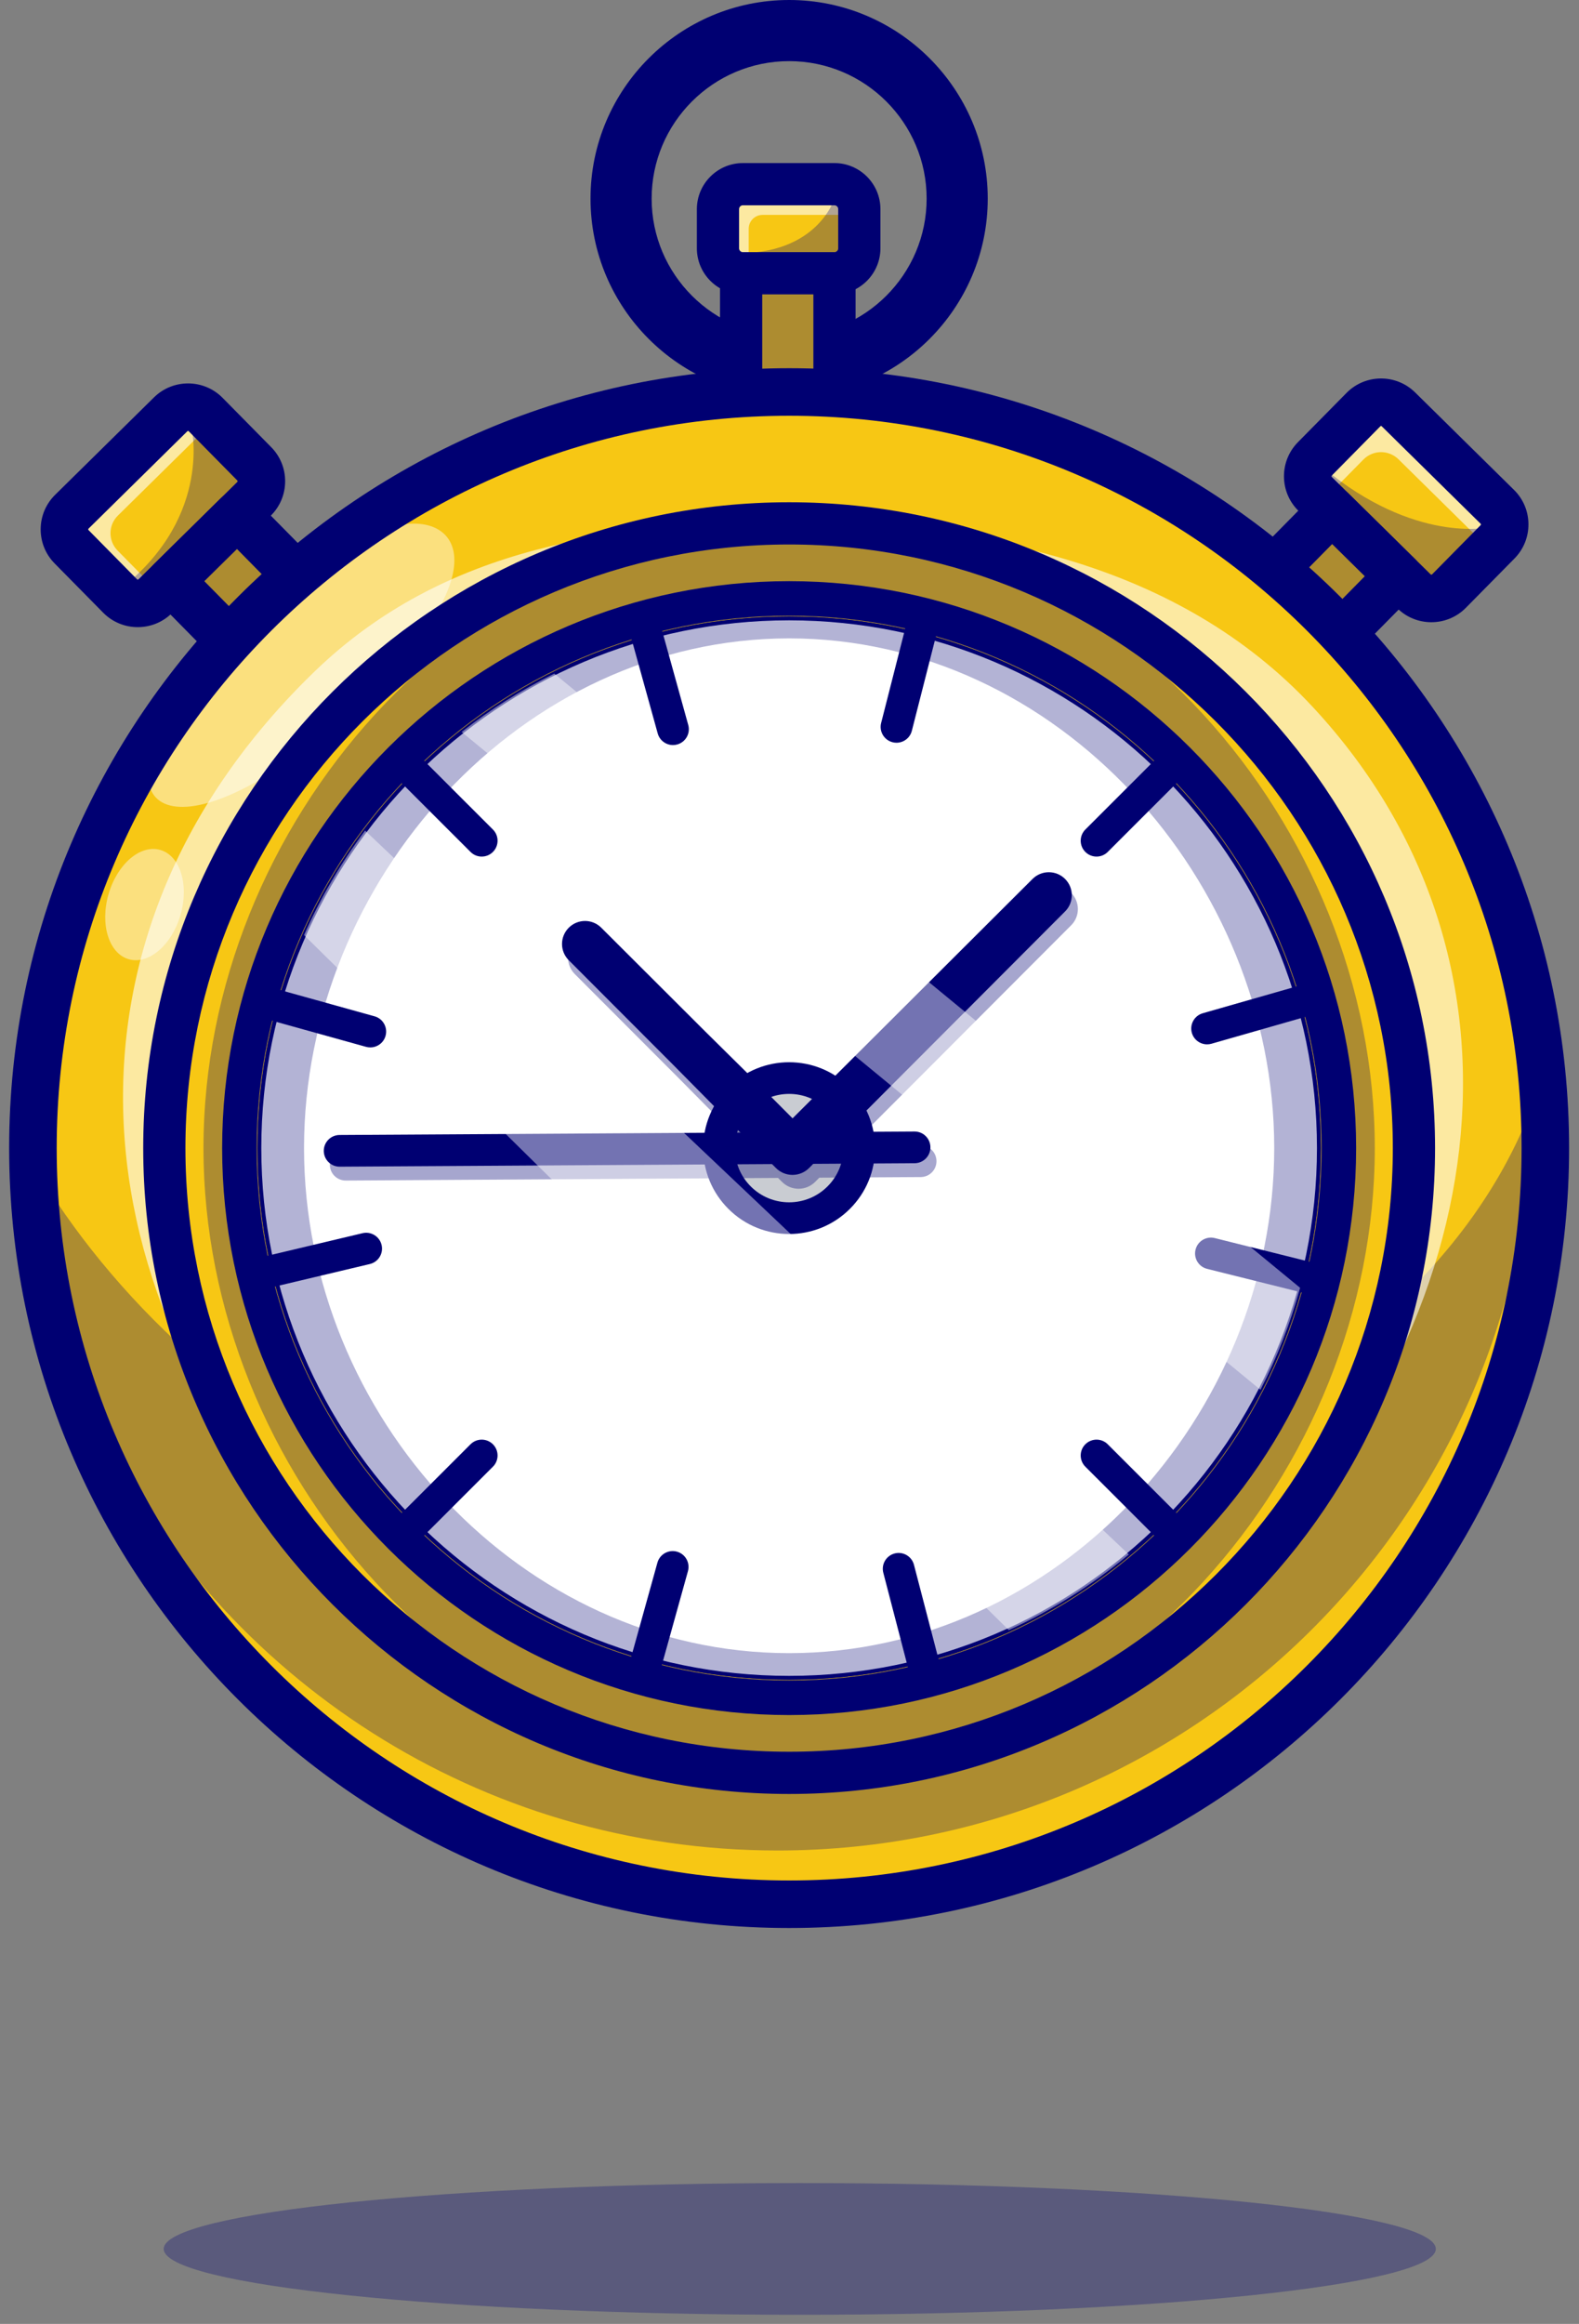 <svg xmlns="http://www.w3.org/2000/svg" width="104" height="153" viewBox="0 0 104 153" fill="none"><rect x="0" y="0" width="104" height="153" fill="#808080" stroke="none"/><g opacity="0.3"><path d="M52.676 152.397C75.813 152.397 94.569 150.456 94.569 148.061C94.569 145.667 75.813 143.726 52.676 143.726C29.539 143.726 10.783 145.667 10.783 148.061C10.783 150.456 29.539 152.397 52.676 152.397Z" fill="#000072"></path></g><path d="M51.976 25.013C45.39 25.013 40.032 19.658 40.032 13.075C40.032 6.493 45.39 1.138 51.976 1.138C58.562 1.138 63.92 6.493 63.92 13.075C63.92 19.658 58.562 25.013 51.976 25.013ZM51.976 2.887C46.355 2.887 41.782 7.458 41.782 13.075C41.782 18.693 46.355 23.263 51.976 23.263C57.596 23.263 62.169 18.693 62.169 13.075C62.169 7.458 57.596 2.887 51.976 2.887Z" fill="white"></path><path d="M51.976 26.15C44.763 26.15 38.894 20.285 38.894 13.075C38.894 5.865 44.763 0 51.976 0C59.189 0 65.057 5.865 65.057 13.075C65.057 20.285 59.189 26.15 51.976 26.15ZM51.976 4.025C46.982 4.025 42.92 8.085 42.92 13.075C42.92 18.066 46.982 22.126 51.976 22.126C56.969 22.126 61.032 18.066 61.032 13.075C61.032 8.085 56.969 4.025 51.976 4.025Z" fill="#000072"></path><path d="M54.956 17.991H48.932C48.025 17.991 47.289 17.256 47.289 16.348V13.769C47.289 12.862 48.025 12.127 48.932 12.127H54.956C55.863 12.127 56.598 12.862 56.598 13.769V16.348C56.598 17.256 55.863 17.991 54.956 17.991Z" fill="#F7C714"></path><g opacity="0.6"><path d="M49.312 15.062C49.312 14.557 49.721 14.148 50.226 14.148H56.598V13.769C56.598 12.862 55.863 12.127 54.955 12.127H48.932C48.025 12.127 47.289 12.862 47.289 13.769V16.349C47.289 17.256 48.025 17.991 48.932 17.991H49.312L49.312 15.062Z" fill="white"></path></g><path d="M54.956 19.381H48.932C47.259 19.381 45.899 18.02 45.899 16.348V13.769C45.899 12.097 47.259 10.736 48.932 10.736H54.956C56.628 10.736 57.989 12.097 57.989 13.769V16.348C57.989 18.02 56.628 19.381 54.956 19.381ZM48.932 13.516C48.793 13.516 48.679 13.63 48.679 13.769V16.348C48.679 16.487 48.793 16.601 48.932 16.601H54.956C55.095 16.601 55.208 16.487 55.208 16.348V13.769C55.208 13.63 55.095 13.516 54.956 13.516H48.932Z" fill="#000072"></path><path d="M54.962 17.991H48.812V28.058H54.962V17.991Z" fill="#F7C714"></path><path d="M54.962 29.448H48.812C48.044 29.448 47.422 28.826 47.422 28.058V17.991C47.422 17.223 48.044 16.601 48.812 16.601H54.962C55.73 16.601 56.352 17.223 56.352 17.991V28.058C56.352 28.826 55.73 29.448 54.962 29.448ZM50.203 26.668H53.572V19.381H50.203V26.668Z" fill="#000072"></path><g opacity="0.3"><path d="M54.962 17.991H48.812V28.058H54.962V17.991Z" fill="#000072"></path></g><path d="M86.62 32.517L93.131 38.933C93.772 39.564 94.804 39.557 95.436 38.916L98.635 35.672C99.268 35.031 99.26 33.998 98.619 33.366L92.107 26.951C91.466 26.319 90.434 26.327 89.802 26.967L86.603 30.211C85.971 30.853 85.978 31.885 86.62 32.517Z" fill="#F7C714"></path><g opacity="0.6"><path d="M87.101 32.992L89.802 30.253C90.434 29.612 91.466 29.605 92.108 30.236L98.137 36.177L98.636 35.672C99.268 35.031 99.261 33.999 98.619 33.367L92.108 26.951C91.466 26.32 90.434 26.327 89.802 26.968L86.602 30.212C85.97 30.853 85.978 31.885 86.619 32.517L87.101 32.992Z" fill="white"></path></g><path d="M94.275 40.965C93.464 40.965 92.654 40.659 92.033 40.047L85.521 33.632V33.632C84.913 33.033 84.574 32.233 84.568 31.379C84.562 30.525 84.889 29.72 85.488 29.112L88.688 25.868C89.924 24.614 91.951 24.6 93.205 25.835L99.717 32.251C100.325 32.85 100.664 33.65 100.67 34.504C100.676 35.358 100.349 36.163 99.75 36.771L96.55 40.015C95.926 40.648 95.101 40.965 94.275 40.965ZM90.963 28.047C90.946 28.047 90.929 28.053 90.916 28.066L87.717 31.31C87.712 31.316 87.698 31.329 87.699 31.356C87.699 31.383 87.712 31.396 87.718 31.402C87.718 31.402 87.718 31.402 87.718 31.402L94.23 37.817C94.255 37.842 94.296 37.842 94.322 37.816L97.521 34.573C97.526 34.567 97.54 34.554 97.539 34.527C97.539 34.5 97.526 34.487 97.52 34.481L91.008 28.066C90.996 28.053 90.979 28.047 90.963 28.047Z" fill="#000072"></path><path d="M80.65 40.777L85.03 45.092L92.097 37.919L87.716 33.604L80.65 40.777Z" fill="#F7C714"></path><path d="M85.034 46.656C84.637 46.656 84.24 46.507 83.936 46.206L79.556 41.891C79.26 41.6 79.092 41.203 79.089 40.788C79.086 40.372 79.248 39.973 79.54 39.677L86.61 32.508C87.218 31.892 88.208 31.885 88.823 32.492L93.203 36.807C93.499 37.098 93.667 37.495 93.67 37.91C93.673 38.326 93.511 38.725 93.219 39.021L86.148 46.19C85.842 46.501 85.438 46.656 85.034 46.656ZM82.868 40.76L85.018 42.878L89.891 37.938L87.741 35.82L82.868 40.76Z" fill="#000072"></path><g opacity="0.3"><path d="M80.65 40.777L85.03 45.092L92.097 37.919L87.717 33.604L80.65 40.777Z" fill="#000072"></path></g><path d="M16.73 32.843L10.218 39.258C9.577 39.889 8.545 39.882 7.913 39.241L4.714 35.997C4.082 35.356 4.089 34.323 4.731 33.691L11.242 27.276C11.883 26.644 12.915 26.652 13.547 27.293L16.746 30.537C17.379 31.178 17.371 32.211 16.73 32.843Z" fill="#F7C714"></path><g opacity="0.6"><path d="M7.747 36.249C7.115 35.608 7.122 34.577 7.764 33.945L14.024 27.777L13.548 27.293C12.915 26.652 11.883 26.645 11.242 27.277L4.73 33.692C4.088 34.324 4.081 35.356 4.713 35.997L7.913 39.241C8.545 39.882 9.577 39.889 10.219 39.257L10.47 39.01L7.747 36.249Z" fill="white"></path></g><path d="M9.074 41.29C8.248 41.29 7.423 40.973 6.799 40.341L3.599 37.096C3 36.489 2.673 35.684 2.679 34.83C2.685 33.976 3.024 33.176 3.632 32.576L10.144 26.161C11.398 24.925 13.425 24.94 14.662 26.194L17.861 29.438C18.46 30.045 18.787 30.851 18.781 31.704C18.775 32.558 18.437 33.358 17.828 33.958C17.828 33.958 17.828 33.958 17.828 33.958L11.316 40.373C10.695 40.985 9.884 41.29 9.074 41.29ZM12.386 28.373C12.37 28.373 12.353 28.379 12.341 28.391L5.829 34.806C5.823 34.812 5.81 34.825 5.81 34.852C5.81 34.879 5.823 34.893 5.829 34.898L9.028 38.142C9.053 38.168 9.094 38.168 9.12 38.143L15.631 31.728L15.631 31.728C15.637 31.722 15.65 31.709 15.651 31.682C15.651 31.655 15.637 31.642 15.632 31.636L12.432 28.392C12.42 28.379 12.403 28.373 12.386 28.373Z" fill="#000072"></path><path d="M15.628 33.933L11.248 38.248L18.315 45.422L22.695 41.107L15.628 33.933Z" fill="#F7C714"></path><path d="M18.315 46.982C17.911 46.982 17.507 46.826 17.201 46.515L10.13 39.346C9.838 39.05 9.676 38.651 9.679 38.236C9.682 37.82 9.85 37.423 10.146 37.132L14.526 32.817C15.141 32.211 16.131 32.217 16.739 32.833L23.809 40.002C24.101 40.298 24.263 40.697 24.26 41.113C24.257 41.528 24.089 41.925 23.794 42.216L19.414 46.531C19.109 46.832 18.712 46.982 18.315 46.982ZM13.459 38.263L18.331 43.203L20.481 41.086L15.608 36.145L13.459 38.263Z" fill="#000072"></path><g opacity="0.3"><path d="M15.628 33.933L11.248 38.248L18.315 45.422L22.695 41.107L15.628 33.933Z" fill="#000072"></path></g><path d="M51.976 125.369C79.484 125.369 101.783 103.081 101.783 75.588C101.783 48.095 79.484 25.807 51.976 25.807C24.468 25.807 2.168 48.095 2.168 75.588C2.168 103.081 24.468 125.369 51.976 125.369Z" fill="#F7C714"></path><g opacity="0.3"><path d="M7.222 97.45C7.311 97.633 7.401 97.816 7.493 97.997C7.401 97.816 7.311 97.633 7.222 97.45Z" fill="#000072"></path></g><g opacity="0.3"><path d="M7.672 98.347C7.849 98.69 8.029 99.03 8.213 99.368C8.029 99.03 7.849 98.69 7.672 98.347Z" fill="#000072"></path></g><g opacity="0.3"><path d="M8.903 100.593C9.005 100.767 9.107 100.94 9.21 101.113C9.107 100.94 9.005 100.767 8.903 100.593Z" fill="#000072"></path></g><g opacity="0.3"><path d="M16.622 110.648C16.747 110.774 16.873 110.9 16.999 111.025C16.873 110.9 16.747 110.774 16.622 110.648Z" fill="#000072"></path></g><g opacity="0.3"><path d="M48.209 125.228C48.3 125.235 48.392 125.24 48.483 125.246C48.392 125.24 48.3 125.235 48.209 125.228Z" fill="#000072"></path></g><g opacity="0.3"><path d="M9.428 101.472C9.534 101.645 9.639 101.818 9.746 101.99C9.639 101.818 9.534 101.645 9.428 101.472Z" fill="#000072"></path></g><g opacity="0.3"><path d="M9.895 102.224C10.113 102.566 10.334 102.906 10.56 103.242C10.334 102.906 10.113 102.566 9.895 102.224Z" fill="#000072"></path></g><g opacity="0.3"><path d="M14.987 108.92C15.174 109.127 15.362 109.332 15.552 109.536C15.362 109.332 15.174 109.127 14.987 108.92Z" fill="#000072"></path></g><g opacity="0.3"><path d="M6.501 93.99C14.615 110.481 31.588 121.831 51.217 121.831C78.558 121.831 100.75 99.812 101.018 72.549C101.018 72.548 101.018 72.548 101.018 72.548C97.936 80.933 90.233 90.364 72.729 97.743C38.819 112.038 13.023 94.317 2.752 77.598C3.098 83.912 4.625 89.912 7.11 95.384C6.901 94.923 6.697 94.459 6.501 93.99Z" fill="#000072"></path></g><g opacity="0.3"><path d="M44.523 124.814C44.637 124.831 44.752 124.847 44.867 124.863C44.752 124.847 44.637 124.831 44.523 124.814Z" fill="#000072"></path></g><g opacity="0.3"><path d="M10.8 103.599C10.911 103.761 11.023 103.923 11.136 104.084C11.023 103.923 10.911 103.761 10.8 103.599Z" fill="#000072"></path></g><g opacity="0.3"><path d="M11.389 104.442C11.503 104.601 11.616 104.76 11.732 104.918C11.616 104.76 11.502 104.601 11.389 104.442Z" fill="#000072"></path></g><g opacity="0.3"><path d="M13.548 107.255C13.668 107.401 13.789 107.545 13.911 107.689C13.789 107.545 13.668 107.401 13.548 107.255Z" fill="#000072"></path></g><g opacity="0.3"><path d="M12.899 106.454C13.017 106.603 13.137 106.75 13.256 106.897C13.137 106.75 13.017 106.603 12.899 106.454Z" fill="#000072"></path></g><g opacity="0.3"><path d="M22.793 115.93C22.92 116.022 23.048 116.115 23.177 116.206C23.048 116.115 22.92 116.022 22.793 115.93Z" fill="#000072"></path></g><g opacity="0.3"><path d="M26.662 118.466C26.781 118.537 26.901 118.608 27.021 118.678C26.901 118.608 26.781 118.537 26.662 118.466Z" fill="#000072"></path></g><g opacity="0.3"><path d="M27.889 119.17C27.975 119.218 28.063 119.264 28.149 119.311C28.063 119.264 27.975 119.218 27.889 119.17Z" fill="#000072"></path></g><g opacity="0.3"><path d="M43.44 124.641C43.466 124.645 43.493 124.649 43.519 124.654C43.493 124.649 43.466 124.645 43.44 124.641Z" fill="#000072"></path></g><g opacity="0.3"><path d="M28.816 119.669C28.939 119.734 29.063 119.798 29.187 119.861C29.063 119.798 28.939 119.734 28.816 119.669Z" fill="#000072"></path></g><g opacity="0.3"><path d="M17.389 111.403C17.567 111.575 17.745 111.745 17.926 111.914C17.745 111.745 17.567 111.575 17.389 111.403Z" fill="#000072"></path></g><g opacity="0.3"><path d="M19.2 113.068C19.328 113.181 19.457 113.292 19.587 113.403C19.457 113.292 19.328 113.181 19.2 113.068Z" fill="#000072"></path></g><g opacity="0.3"><path d="M18.424 112.377C18.548 112.49 18.674 112.601 18.799 112.713C18.674 112.601 18.548 112.49 18.424 112.377Z" fill="#000072"></path></g><g opacity="0.3"><path d="M38.577 123.545C38.662 123.569 38.746 123.593 38.831 123.617C38.746 123.593 38.662 123.569 38.577 123.545Z" fill="#000072"></path></g><g opacity="0.3"><path d="M37.428 123.209C37.55 123.247 37.672 123.284 37.794 123.32C37.672 123.284 37.55 123.247 37.428 123.209Z" fill="#000072"></path></g><g opacity="0.3"><path d="M36.383 122.879C36.501 122.918 36.62 122.956 36.739 122.994C36.62 122.956 36.501 122.918 36.383 122.879Z" fill="#000072"></path></g><g opacity="0.3"><path d="M42.039 124.376C42.15 124.399 42.261 124.422 42.373 124.443C42.261 124.422 42.15 124.399 42.039 124.376Z" fill="#000072"></path></g><g opacity="0.3"><path d="M34.051 122.045C34.164 122.089 34.278 122.133 34.391 122.176C34.278 122.133 34.164 122.089 34.051 122.045Z" fill="#000072"></path></g><g opacity="0.3"><path d="M33.017 121.633C33.141 121.684 33.266 121.735 33.39 121.785C33.266 121.735 33.141 121.684 33.017 121.633Z" fill="#000072"></path></g><g opacity="0.3"><path d="M35.37 122.535C35.426 122.554 35.483 122.573 35.539 122.593C35.483 122.573 35.426 122.554 35.37 122.535Z" fill="#000072"></path></g><g opacity="0.45"><path d="M24.39 35.267C24.39 35.267 16.923 38.438 11.634 46.386C6.345 54.335 12.868 56.347 23.567 46.386C34.266 36.426 29.289 32.683 24.39 35.267Z" fill="white"></path></g><g opacity="0.45"><path d="M11.888 60.24C12.463 58.253 11.867 56.335 10.559 55.957C9.25 55.578 7.723 56.882 7.149 58.869C6.574 60.856 7.169 62.773 8.478 63.152C9.787 63.53 11.314 62.226 11.888 60.24Z" fill="white"></path></g><path d="M51.976 126.935C23.649 126.935 0.603 103.901 0.603 75.588C0.603 47.276 23.649 24.242 51.976 24.242C80.303 24.242 103.348 47.276 103.348 75.588C103.348 103.901 80.303 126.935 51.976 126.935ZM51.976 27.373C25.375 27.373 3.734 49.002 3.734 75.588C3.734 102.175 25.375 123.804 51.976 123.804C78.576 123.804 100.218 102.175 100.218 75.588C100.218 49.002 78.576 27.373 51.976 27.373Z" fill="#000072"></path><g opacity="0.6"><path d="M20.742 44.188C2.833 61.481 4.652 85.414 21.807 103.162C38.962 120.91 62.677 122.444 80.586 105.151C98.496 87.858 102.114 63.37 86.465 46.545C77.646 37.063 64.666 34.516 51.976 34.457C40.474 34.404 29.256 35.967 20.742 44.188ZM82.28 101.168C67.831 118.369 42.285 120.705 25.221 106.386C8.158 92.067 6.038 66.516 20.487 49.315C34.936 32.115 60.482 29.779 77.546 44.097C94.609 58.416 96.729 83.968 82.28 101.168Z" fill="white"></path></g><path d="M51.976 116.719C74.704 116.719 93.128 98.304 93.128 75.588C93.128 52.872 74.704 34.457 51.976 34.457C29.248 34.457 10.823 52.872 10.823 75.588C10.823 98.304 29.248 116.719 51.976 116.719Z" fill="#F7C714"></path><path d="M51.976 118.11C28.517 118.11 9.433 99.035 9.433 75.588C9.433 52.142 28.517 33.067 51.976 33.067C75.434 33.067 94.519 52.142 94.519 75.588C94.519 99.035 75.434 118.11 51.976 118.11ZM51.976 35.847C30.05 35.847 12.213 53.675 12.213 75.588C12.213 97.501 30.05 115.329 51.976 115.329C73.901 115.329 91.738 97.501 91.738 75.588C91.738 53.675 73.901 35.847 51.976 35.847Z" fill="#000072"></path><path d="M51.976 110.461C71.246 110.461 86.867 94.848 86.867 75.588C86.867 56.328 71.246 40.715 51.976 40.715C32.706 40.715 17.084 56.328 17.084 75.588C17.084 94.848 32.706 110.461 51.976 110.461Z" fill="white"></path><path d="M51.976 110.587C32.667 110.587 16.958 94.887 16.958 75.588C16.958 56.289 32.667 40.588 51.976 40.588C71.284 40.588 86.993 56.289 86.993 75.588C86.993 94.887 71.284 110.587 51.976 110.587ZM51.976 40.841C32.806 40.841 17.211 56.428 17.211 75.588C17.211 94.747 32.806 110.334 51.976 110.334C71.145 110.334 86.741 94.747 86.741 75.588C86.741 56.428 71.145 40.841 51.976 40.841Z" fill="#000072"></path><path d="M51.976 110.461C71.246 110.461 86.867 94.848 86.867 75.588C86.867 56.328 71.246 40.715 51.976 40.715C32.706 40.715 17.084 56.328 17.084 75.588C17.084 94.848 32.706 110.461 51.976 110.461Z" fill="white"></path><path d="M51.976 110.587C32.667 110.587 16.958 94.887 16.958 75.588C16.958 56.289 32.667 40.588 51.976 40.588C71.284 40.588 86.993 56.289 86.993 75.588C86.993 94.887 71.284 110.587 51.976 110.587ZM51.976 40.841C32.806 40.841 17.211 56.428 17.211 75.588C17.211 94.747 32.806 110.334 51.976 110.334C71.145 110.334 86.741 94.747 86.741 75.588C86.741 56.428 71.145 40.841 51.976 40.841Z" fill="#000072"></path><g opacity="0.3"><path d="M51.976 39.349C31.951 39.349 15.717 55.574 15.717 75.588C15.717 95.603 31.951 111.828 51.976 111.828C72.001 111.828 88.234 95.603 88.234 75.588C88.234 55.574 72.001 39.349 51.976 39.349ZM51.976 108.838C34.33 108.838 20.025 93.225 20.025 75.588C20.025 57.952 34.33 42.029 51.976 42.029C69.621 42.029 83.926 57.952 83.926 75.588C83.926 93.225 69.621 108.838 51.976 108.838Z" fill="#000072"></path></g><g opacity="0.3"><path d="M51.976 34.457C30.672 34.457 13.402 54.295 13.402 75.588C13.402 96.88 30.672 116.719 51.976 116.719C73.279 116.719 90.55 96.88 90.55 75.588C90.55 54.295 73.279 34.457 51.976 34.457ZM51.976 111.827C31.951 111.827 15.717 95.603 15.717 75.588C15.717 55.573 31.951 39.348 51.976 39.348C72.001 39.348 88.234 55.573 88.234 75.588C88.234 95.602 72.001 111.827 51.976 111.827Z" fill="#000072"></path></g><path d="M51.976 112.914C31.384 112.914 14.631 96.169 14.631 75.588C14.631 55.007 31.384 38.262 51.976 38.262C72.568 38.262 89.32 55.007 89.32 75.588C89.32 96.169 72.568 112.914 51.976 112.914ZM51.976 40.537C32.638 40.537 16.906 56.261 16.906 75.588C16.906 94.915 32.638 110.639 51.976 110.639C71.313 110.639 87.046 94.915 87.046 75.588C87.046 56.261 71.313 40.537 51.976 40.537Z" fill="#000072"></path><path d="M51.976 80.202C54.525 80.202 56.592 78.136 56.592 75.588C56.592 73.04 54.525 70.975 51.976 70.975C49.426 70.975 47.36 73.04 47.36 75.588C47.36 78.136 49.426 80.202 51.976 80.202Z" fill="#C9CCD2"></path><path d="M51.976 80.326C50.761 80.326 49.547 79.864 48.622 78.94C47.727 78.044 47.233 76.854 47.233 75.588C47.233 74.322 47.727 73.132 48.622 72.236C50.472 70.388 53.48 70.388 55.329 72.236C56.225 73.132 56.718 74.322 56.718 75.588C56.718 76.854 56.225 78.044 55.329 78.94C54.404 79.864 53.19 80.326 51.976 80.326ZM51.976 71.103C50.826 71.103 49.676 71.54 48.801 72.415C47.953 73.263 47.486 74.389 47.486 75.588C47.486 76.787 47.953 77.913 48.801 78.761C50.552 80.511 53.4 80.511 55.15 78.761C55.998 77.913 56.465 76.787 56.465 75.588C56.465 74.389 55.998 73.263 55.15 72.415C54.275 71.54 53.126 71.103 51.976 71.103Z" fill="#000072"></path><path d="M51.976 81.243C50.526 81.243 49.077 80.691 47.974 79.588C46.905 78.52 46.316 77.099 46.316 75.588C46.316 74.077 46.905 72.656 47.974 71.588C50.181 69.382 53.771 69.382 55.977 71.588C57.047 72.656 57.635 74.077 57.635 75.588C57.635 77.099 57.047 78.52 55.977 79.588C54.874 80.691 53.425 81.243 51.976 81.243ZM51.976 72.019C51.061 72.019 50.146 72.368 49.449 73.064C48.775 73.738 48.403 74.635 48.403 75.588C48.403 76.541 48.775 77.438 49.449 78.112C50.842 79.505 53.109 79.505 54.502 78.112C55.177 77.438 55.548 76.541 55.548 75.588C55.548 74.635 55.177 73.738 54.502 73.064C53.806 72.368 52.891 72.019 51.976 72.019Z" fill="#000072"></path><path d="M39.602 61.077L46.442 67.902L49.878 71.298L53.29 74.719H51.108L68.009 57.866C68.602 57.276 69.561 57.277 70.151 57.868C70.742 58.46 70.743 59.416 70.151 60.007L53.29 76.899C52.689 77.501 51.713 77.503 51.111 76.902L51.108 76.899L47.686 73.489L44.288 70.055L37.46 63.218C36.869 62.627 36.87 61.668 37.462 61.078C38.054 60.487 39.011 60.486 39.602 61.077Z" fill="#000072"></path><path d="M72.223 56.395C71.956 56.395 71.689 56.293 71.485 56.089C71.078 55.681 71.078 55.021 71.486 54.613L76.841 49.261C77.248 48.853 77.909 48.854 78.316 49.261C78.724 49.669 78.724 50.33 78.316 50.737L72.961 56.089C72.757 56.293 72.49 56.395 72.223 56.395Z" fill="#000072"></path><path d="M79.504 68.757C79.05 68.757 78.632 68.459 78.501 68.001C78.343 67.447 78.663 66.869 79.218 66.71L86.499 64.628C87.052 64.469 87.63 64.79 87.789 65.344C87.947 65.898 87.627 66.476 87.073 66.634L79.792 68.717C79.696 68.744 79.599 68.757 79.504 68.757Z" fill="#000072"></path><path d="M87.105 85.402C87.021 85.402 86.936 85.392 86.851 85.371L79.503 83.536C78.944 83.397 78.604 82.83 78.744 82.271C78.883 81.712 79.449 81.372 80.009 81.511L87.357 83.346C87.916 83.485 88.256 84.052 88.116 84.611C87.998 85.085 87.572 85.402 87.105 85.402Z" fill="#000072"></path><path d="M77.578 102.22C77.311 102.22 77.044 102.119 76.841 101.915L71.486 96.563C71.078 96.155 71.078 95.495 71.485 95.087C71.893 94.68 72.553 94.679 72.961 95.087L78.316 100.439C78.724 100.846 78.724 101.507 78.316 101.915C78.113 102.119 77.845 102.22 77.578 102.22Z" fill="#000072"></path><path d="M61.095 111.654C60.632 111.654 60.208 111.342 60.086 110.873L58.179 103.548C58.033 102.99 58.368 102.42 58.925 102.275C59.482 102.129 60.053 102.464 60.198 103.022L62.106 110.347C62.251 110.905 61.917 111.475 61.359 111.62C61.271 111.643 61.182 111.654 61.095 111.654Z" fill="#000072"></path><path d="M42.278 111.498C42.185 111.498 42.091 111.485 41.998 111.459C41.443 111.305 41.118 110.73 41.272 110.174L43.3 102.882C43.455 102.327 44.031 102.002 44.586 102.156C45.141 102.31 45.466 102.886 45.311 103.441L43.283 110.734C43.154 111.195 42.735 111.498 42.278 111.498Z" fill="#000072"></path><path d="M26.373 102.22C26.106 102.22 25.839 102.118 25.635 101.915C25.228 101.507 25.228 100.846 25.636 100.439L30.991 95.087C31.398 94.679 32.059 94.68 32.466 95.087C32.874 95.495 32.874 96.155 32.466 96.563L27.111 101.915C26.907 102.119 26.64 102.22 26.373 102.22Z" fill="#000072"></path><path d="M16.748 84.999C16.276 84.999 15.848 84.676 15.734 84.196C15.601 83.635 15.947 83.073 16.508 82.94L23.876 81.19C24.437 81.056 25 81.403 25.133 81.964C25.266 82.525 24.919 83.087 24.359 83.22L16.991 84.97C16.909 84.99 16.828 84.999 16.748 84.999Z" fill="#000072"></path><path d="M24.39 68.959C24.298 68.959 24.203 68.947 24.11 68.921L16.814 66.892C16.259 66.737 15.934 66.162 16.088 65.607C16.243 65.051 16.819 64.726 17.373 64.881L24.669 66.91C25.224 67.064 25.549 67.64 25.395 68.195C25.267 68.657 24.847 68.959 24.39 68.959Z" fill="#000072"></path><path d="M31.728 56.395C31.462 56.395 31.195 56.293 30.991 56.089L25.636 50.737C25.228 50.33 25.228 49.669 25.635 49.261C26.043 48.854 26.703 48.853 27.111 49.261L32.466 54.613C32.874 55.021 32.874 55.681 32.466 56.089C32.263 56.293 31.996 56.395 31.728 56.395Z" fill="#000072"></path><path d="M44.325 49.053C43.868 49.053 43.448 48.75 43.32 48.288L41.297 40.994C41.143 40.438 41.468 39.863 42.024 39.709C42.58 39.555 43.155 39.881 43.308 40.436L45.331 47.73C45.486 48.285 45.16 48.861 44.605 49.014C44.512 49.04 44.417 49.053 44.325 49.053Z" fill="#000072"></path><path d="M59.047 48.9C58.962 48.9 58.875 48.889 58.789 48.867C58.23 48.724 57.893 48.156 58.036 47.598L59.906 40.263C60.048 39.705 60.617 39.367 61.175 39.51C61.733 39.652 62.071 40.22 61.928 40.779L60.058 48.114C59.938 48.586 59.513 48.9 59.047 48.9Z" fill="#000072"></path><path d="M22.369 76.811C21.796 76.811 21.329 76.348 21.326 75.774C21.322 75.198 21.787 74.728 22.363 74.724L60.231 74.495C60.233 74.495 60.236 74.495 60.238 74.495C60.811 74.495 61.278 74.958 61.281 75.532C61.285 76.108 60.82 76.578 60.244 76.582L22.376 76.811C22.373 76.811 22.371 76.811 22.369 76.811Z" fill="#000072"></path><g opacity="0.35"><path d="M70.55 58.781C69.96 58.189 69.001 58.188 68.408 58.778L52.601 74.54L50.277 72.21L46.841 68.814L40.001 61.989C39.41 61.398 38.453 61.399 37.861 61.989C37.269 62.58 37.268 63.539 37.859 64.13L44.687 70.967L48.085 74.401L49.165 75.477L22.762 75.637C22.186 75.64 21.721 76.11 21.725 76.686C21.728 77.26 22.195 77.723 22.768 77.723C22.771 77.723 22.773 77.723 22.775 77.723L51.246 77.551L51.507 77.811L51.51 77.814C52.112 78.415 53.088 78.413 53.689 77.811L53.966 77.534L60.643 77.494C61.219 77.49 61.684 77.02 61.68 76.444C61.677 75.87 61.21 75.407 60.637 75.407C60.635 75.407 60.633 75.407 60.63 75.407L56.061 75.435L70.55 60.919C71.143 60.328 71.141 59.372 70.55 58.781Z" fill="#000072"></path></g><g opacity="0.45"><path d="M36.509 44.349C34.34 45.424 32.29 46.704 30.405 48.189L83.019 91.501C84.111 89.379 84.989 87.131 85.63 84.785L36.509 44.349Z" fill="white"></path></g><g opacity="0.45"><path d="M66.444 107.32C69.306 106.013 71.964 104.337 74.348 102.343L24.047 54.684C22.456 56.803 21.105 59.111 20.025 61.565L66.444 107.32Z" fill="white"></path></g><g opacity="0.3"><path d="M54.962 13.075C54.962 13.075 53.745 17.125 47.678 16.619L48.436 17.378H55.914V14.147L54.962 13.075Z" fill="#000072"></path></g><g opacity="0.3"><path d="M12.6 28.058C12.6 28.058 14.038 33.879 8.103 38.642L8.634 39.348L16.453 32.413L16.706 29.633L12.6 28.058Z" fill="#000072"></path></g><g opacity="0.3"><path d="M98.064 34.717C98.064 34.717 93.187 35.825 87.119 30.771L86.74 32.161L93.582 39.245L96.607 37.728L98.064 34.717Z" fill="#000072"></path></g></svg>